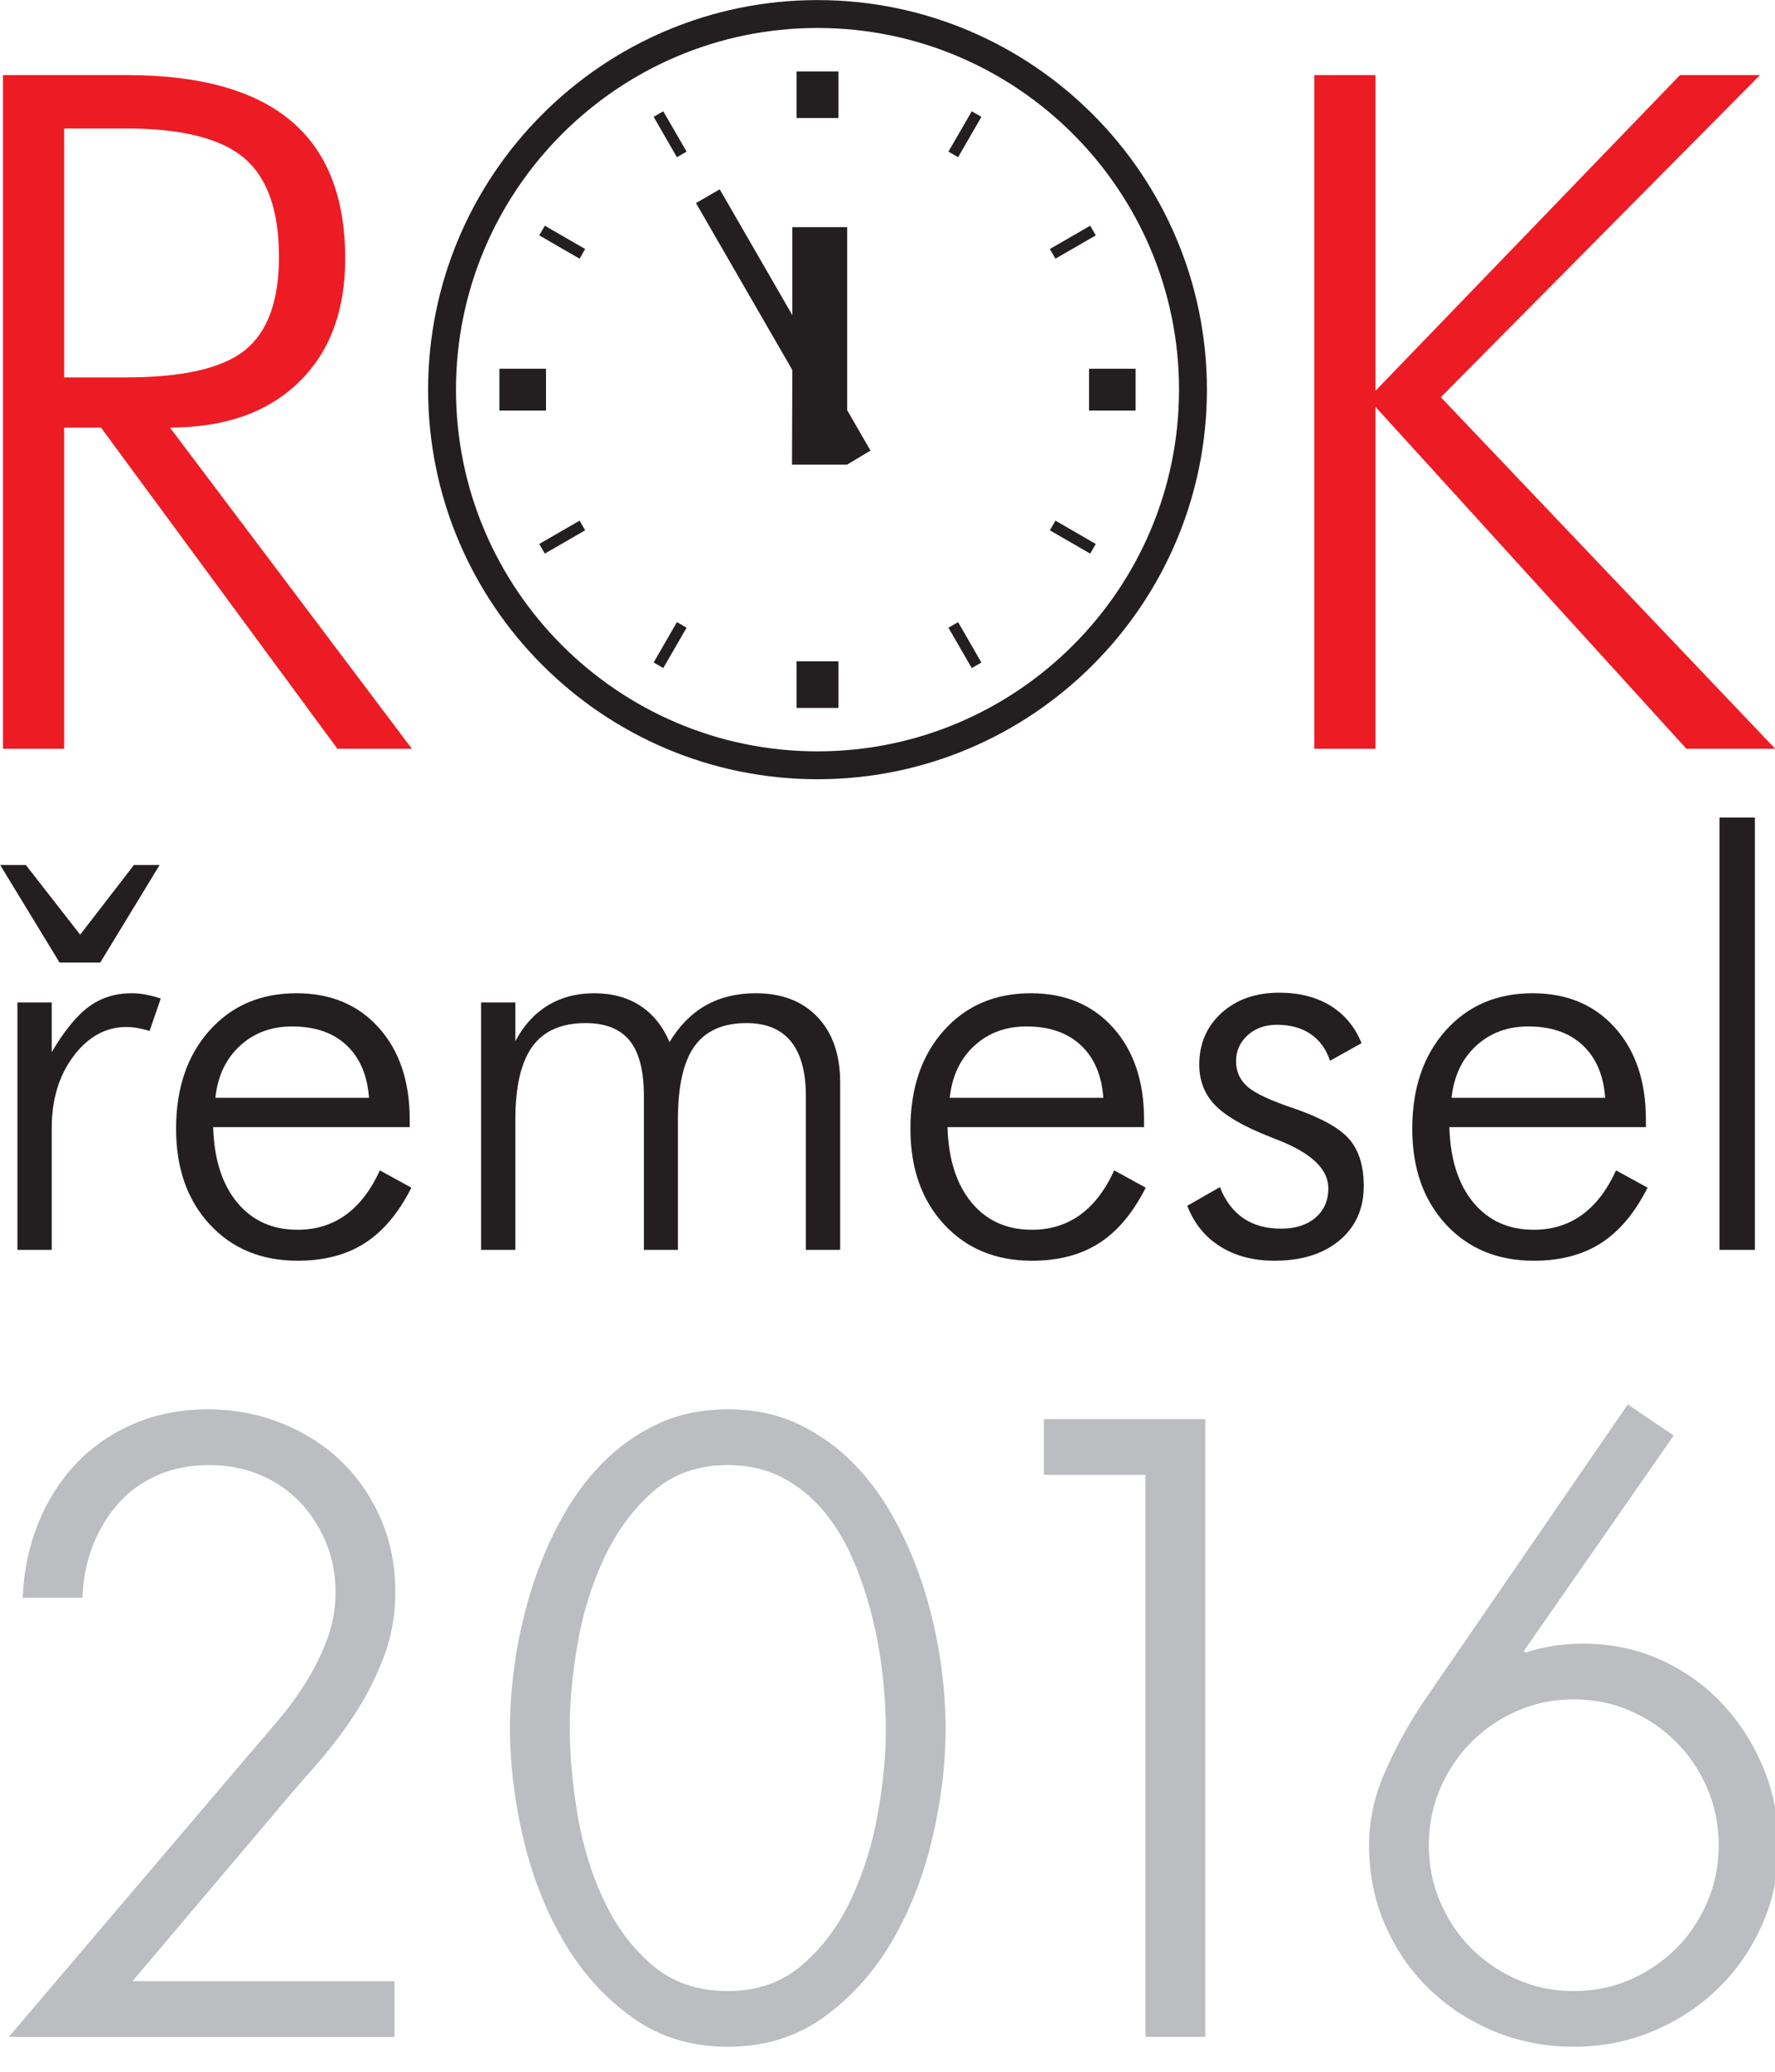 <?xml version="1.0" standalone="no"?>
<!DOCTYPE svg PUBLIC "-//W3C//DTD SVG 1.1//EN" "http://www.w3.org/Graphics/SVG/1.1/DTD/svg11.dtd">
<svg width="100%" height="100%" viewBox="0 0 120 140" version="1.1" xmlns="http://www.w3.org/2000/svg" xmlns:xlink="http://www.w3.org/1999/xlink" xml:space="preserve" style="fill-rule:evenodd;clip-rule:evenodd;stroke-linejoin:round;stroke-miterlimit:1.414;">
    <g transform="matrix(0.888,0,0,0.888,-92.667,-48.515)">
        <path d="M109.24,64.41L109.24,83.354L113.932,83.354C118.274,83.354 121.303,82.66 123.019,81.27C124.735,79.881 125.593,77.518 125.593,74.18C125.593,70.655 124.706,68.145 122.931,66.651C121.158,65.156 118.157,64.41 113.932,64.41L109.24,64.41ZM135.713,111.613L130.041,111.613L112.041,87.171L109.24,87.171L109.24,111.613L104.583,111.613L104.583,60.347L114.002,60.347C119.558,60.347 123.72,61.503 126.486,63.814C129.252,66.126 130.636,69.627 130.636,74.319C130.636,78.312 129.451,81.452 127.081,83.739C124.712,86.027 121.449,87.171 117.294,87.171L135.713,111.613Z" style="fill:rgb(237,28,36);fill-rule:nonzero;"/>
    </g>
    <g transform="matrix(0.888,0,0,0.888,-92.667,-48.515)">
        <path d="M204.417,111.613L204.417,60.347L209.074,60.347L209.074,84.369L232.256,60.347L238.349,60.347L214.047,84.86L239.504,111.613L232.746,111.613L209.074,85.595L209.074,111.613L204.417,111.613Z" style="fill:rgb(237,28,36);fill-rule:nonzero;"/>
    </g>
    <g transform="matrix(0.888,0,0,0.888,-92.667,-48.515)">
        <path d="M139.07,84.287C139.07,69.11 151.418,56.763 166.593,56.763C181.77,56.763 194.117,69.11 194.117,84.287C194.117,99.463 181.77,111.811 166.593,111.811C151.418,111.811 139.07,99.463 139.07,84.287M136.948,84.287C136.948,100.633 150.247,113.933 166.593,113.933C182.941,113.933 196.24,100.633 196.24,84.287C196.24,67.939 182.941,54.64 166.593,54.64C150.247,54.64 136.948,67.939 136.948,84.287" style="fill:rgb(35,31,32);fill-rule:nonzero;"/>
    </g>
    <g transform="matrix(0.888,0,0,0.888,-92.667,-48.515)">
        <rect x="165.001" y="60.07" width="3.184" height="3.546" style="fill:rgb(35,31,32);"/>
    </g>
    <g transform="matrix(0.888,0,0,0.888,-92.667,-48.515)">
        <path d="M154.117,63.526L155.891,66.597L156.627,66.172L154.851,63.102L154.117,63.526Z" style="fill:rgb(35,31,32);fill-rule:nonzero;"/>
    </g>
    <g transform="matrix(0.888,0,0,0.888,-92.667,-48.515)">
        <path d="M145.409,72.546L148.479,74.32L148.904,73.584L145.833,71.811L145.409,72.546Z" style="fill:rgb(35,31,32);fill-rule:nonzero;"/>
    </g>
    <g transform="matrix(0.888,0,0,0.888,-92.667,-48.515)">
        <rect x="142.376" y="82.695" width="3.547" height="3.184" style="fill:rgb(35,31,32);"/>
    </g>
    <g transform="matrix(0.888,0,0,0.888,-92.667,-48.515)">
        <path d="M145.409,96.028L145.833,96.763L148.904,94.989L148.479,94.254L145.409,96.028Z" style="fill:rgb(35,31,32);fill-rule:nonzero;"/>
    </g>
    <g transform="matrix(0.888,0,0,0.888,-92.667,-48.515)">
        <path d="M154.117,105.049L154.851,105.473L156.627,102.401L155.891,101.978L154.117,105.049Z" style="fill:rgb(35,31,32);fill-rule:nonzero;"/>
    </g>
    <g transform="matrix(0.888,0,0,0.888,-92.667,-48.515)">
        <rect x="165.001" y="104.959" width="3.184" height="3.547" style="fill:rgb(35,31,32);"/>
    </g>
    <g transform="matrix(0.888,0,0,0.888,-92.667,-48.515)">
        <path d="M176.561,102.401L178.337,105.473L179.071,105.049L177.297,101.978L176.561,102.401Z" style="fill:rgb(35,31,32);fill-rule:nonzero;"/>
    </g>
    <g transform="matrix(0.888,0,0,0.888,-92.667,-48.515)">
        <path d="M184.283,94.99L187.355,96.764L187.779,96.029L184.708,94.255L184.283,94.99Z" style="fill:rgb(35,31,32);fill-rule:nonzero;"/>
    </g>
    <g transform="matrix(0.888,0,0,0.888,-92.667,-48.515)">
        <rect x="187.265" y="82.695" width="3.546" height="3.184" style="fill:rgb(35,31,32);"/>
    </g>
    <g transform="matrix(0.888,0,0,0.888,-92.667,-48.515)">
        <path d="M184.283,73.584L184.708,74.319L187.779,72.546L187.355,71.811L184.283,73.584Z" style="fill:rgb(35,31,32);fill-rule:nonzero;"/>
    </g>
    <g transform="matrix(0.888,0,0,0.888,-92.667,-48.515)">
        <path d="M176.562,66.173L177.297,66.598L179.071,63.527L178.337,63.103L176.562,66.173Z" style="fill:rgb(35,31,32);fill-rule:nonzero;"/>
    </g>
    <g transform="matrix(0.888,0,0,0.888,-92.667,-48.515)">
        <path d="M108.292,134.698C109.254,133.07 110.199,131.916 111.126,131.237C112.052,130.559 113.132,130.218 114.363,130.218C114.73,130.218 115.102,130.254 115.478,130.325C115.852,130.397 116.223,130.494 116.592,130.622L115.743,133.084C115.46,133 115.166,132.93 114.862,132.873C114.557,132.816 114.264,132.787 113.981,132.787C112.41,132.787 111.069,133.523 109.959,134.995C108.847,136.466 108.292,138.299 108.292,140.492L108.292,149.747L105.681,149.747L105.681,130.92L108.292,130.92L108.292,134.698Z" style="fill:rgb(35,31,32);fill-rule:nonzero;"/>
    </g>
    <g transform="matrix(0.888,0,0,0.888,-92.667,-48.515)">
        <path d="M132.448,138.178C132.321,136.453 131.747,135.115 130.728,134.167C129.71,133.219 128.33,132.745 126.59,132.745C125.005,132.745 123.678,133.24 122.61,134.23C121.541,135.221 120.922,136.537 120.753,138.178L132.448,138.178ZM135.547,140.407L120.583,140.407C120.653,142.84 121.262,144.751 122.408,146.138C123.554,147.525 125.089,148.218 127.014,148.218C128.401,148.218 129.618,147.843 130.665,147.094C131.712,146.343 132.582,145.211 133.275,143.698L135.674,145.014C134.712,146.923 133.534,148.329 132.14,149.226C130.746,150.124 129.038,150.574 127.014,150.574C124.255,150.574 122.022,149.651 120.317,147.804C118.612,145.958 117.76,143.534 117.76,140.534C117.76,137.45 118.605,134.959 120.296,133.063C121.987,131.167 124.198,130.218 126.929,130.218C129.532,130.218 131.62,131.092 133.191,132.84C134.761,134.589 135.547,136.919 135.547,139.834L135.547,140.407Z" style="fill:rgb(35,31,32);fill-rule:nonzero;"/>
    </g>
    <g transform="matrix(0.888,0,0,0.888,-92.667,-48.515)">
        <path d="M143.591,149.746L140.98,149.746L140.98,130.919L143.591,130.919L143.591,133.869C144.214,132.68 145.034,131.775 146.053,131.152C147.073,130.53 148.247,130.218 149.577,130.218C150.95,130.218 152.12,130.534 153.09,131.164C154.059,131.793 154.805,132.716 155.329,133.933C156.079,132.688 156.998,131.757 158.089,131.141C159.178,130.527 160.445,130.218 161.888,130.218C163.883,130.218 165.453,130.823 166.6,132.033C167.746,133.244 168.319,134.903 168.319,137.01L168.319,149.746L165.708,149.746L165.708,138.05C165.708,136.211 165.33,134.825 164.573,133.89C163.816,132.956 162.687,132.49 161.187,132.49C159.39,132.49 158.071,133.077 157.228,134.251C156.387,135.426 155.966,137.287 155.966,139.834L155.966,149.746L153.376,149.746L153.376,138.05C153.376,136.126 153.016,134.718 152.294,133.827C151.572,132.935 150.454,132.49 148.94,132.49C147.1,132.49 145.749,133.083 144.886,134.272C144.023,135.462 143.591,137.316 143.591,139.834L143.591,149.746Z" style="fill:rgb(35,31,32);fill-rule:nonzero;"/>
    </g>
    <g transform="matrix(0.888,0,0,0.888,-92.667,-48.515)">
        <path d="M188.356,138.178C188.229,136.453 187.655,135.115 186.636,134.167C185.618,133.219 184.238,132.745 182.498,132.745C180.913,132.745 179.586,133.24 178.518,134.23C177.449,135.221 176.83,136.537 176.661,138.178L188.356,138.178ZM191.455,140.407L176.491,140.407C176.561,142.84 177.17,144.751 178.316,146.138C179.462,147.525 180.997,148.218 182.922,148.218C184.309,148.218 185.526,147.843 186.573,147.094C187.62,146.343 188.49,145.211 189.183,143.698L191.582,145.014C190.62,146.923 189.442,148.329 188.048,149.226C186.654,150.124 184.946,150.574 182.922,150.574C180.163,150.574 177.93,149.651 176.225,147.804C174.52,145.958 173.668,143.534 173.668,140.534C173.668,137.45 174.513,134.959 176.204,133.063C177.895,131.167 180.106,130.218 182.837,130.218C185.44,130.218 187.528,131.092 189.099,132.84C190.669,134.589 191.455,136.919 191.455,139.834L191.455,140.407Z" style="fill:rgb(35,31,32);fill-rule:nonzero;"/>
    </g>
    <g transform="matrix(0.888,0,0,0.888,-92.667,-48.515)">
        <path d="M194.745,146.392L197.229,144.97C197.639,146.017 198.233,146.806 199.012,147.338C199.79,147.868 200.745,148.133 201.877,148.133C202.981,148.133 203.858,147.853 204.509,147.294C205.16,146.735 205.485,145.989 205.485,145.055C205.485,143.612 204.205,142.387 201.644,141.383C201.375,141.284 201.162,141.199 201.007,141.129C199.025,140.351 197.639,139.547 196.847,138.719C196.054,137.891 195.658,136.869 195.658,135.652C195.658,134.053 196.224,132.74 197.356,131.715C198.488,130.689 199.953,130.176 201.75,130.176C203.278,130.176 204.58,130.509 205.656,131.174C206.731,131.84 207.516,132.787 208.012,134.017L205.613,135.356C205.316,134.464 204.82,133.785 204.127,133.317C203.434,132.851 202.585,132.617 201.58,132.617C200.675,132.617 199.928,132.883 199.341,133.413C198.753,133.944 198.46,134.605 198.46,135.397C198.46,136.175 198.75,136.82 199.33,137.329C199.91,137.839 201.113,138.398 202.938,139.006C205.004,139.727 206.394,140.513 207.109,141.362C207.823,142.211 208.181,143.386 208.181,144.886C208.181,146.612 207.566,147.991 206.335,149.024C205.103,150.058 203.448,150.573 201.368,150.573C199.769,150.573 198.393,150.209 197.24,149.481C196.086,148.752 195.255,147.723 194.745,146.392" style="fill:rgb(35,31,32);fill-rule:nonzero;"/>
    </g>
    <g transform="matrix(0.888,0,0,0.888,-92.667,-48.515)">
        <path d="M226.562,138.178C226.435,136.453 225.861,135.115 224.842,134.167C223.824,133.219 222.444,132.745 220.704,132.745C219.119,132.745 217.792,133.24 216.724,134.23C215.655,135.221 215.036,136.537 214.867,138.178L226.562,138.178ZM229.661,140.407L214.697,140.407C214.767,142.84 215.376,144.751 216.522,146.138C217.668,147.525 219.203,148.218 221.128,148.218C222.515,148.218 223.732,147.843 224.779,147.094C225.826,146.343 226.696,145.211 227.389,143.698L229.788,145.014C228.826,146.923 227.648,148.329 226.254,149.226C224.86,150.124 223.152,150.574 221.128,150.574C218.369,150.574 216.136,149.651 214.431,147.804C212.726,145.958 211.874,143.534 211.874,140.534C211.874,137.45 212.719,134.959 214.41,133.063C216.101,131.167 218.312,130.218 221.043,130.218C223.646,130.218 225.734,131.092 227.305,132.84C228.875,134.589 229.661,136.919 229.661,139.834L229.661,140.407Z" style="fill:rgb(35,31,32);fill-rule:nonzero;"/>
    </g>
    <g transform="matrix(0.888,0,0,0.888,-92.667,-48.515)">
        <rect x="235.265" y="116.847" width="2.695" height="32.9" style="fill:rgb(35,31,32);"/>
    </g>
    <g transform="matrix(0.888,0,0,0.888,-92.667,-48.515)">
        <path d="M116.508,120.456L111.987,127.884L108.889,127.884L104.367,120.456L106.32,120.456L110.459,125.761L114.555,120.456L116.508,120.456Z" style="fill:rgb(35,31,32);fill-rule:nonzero;"/>
    </g>
    <g transform="matrix(0.888,0,0,0.888,-92.667,-48.515)">
        <path d="M168.838,89.994L170.627,88.924L168.853,85.85L168.853,71.921L164.676,71.92L164.676,78.616L159.149,69.042L157.341,70.086L164.676,82.792L164.653,89.994L168.838,89.994Z" style="fill:rgb(35,31,32);fill-rule:nonzero;"/>
    </g>
    <g transform="matrix(0.888,0,0,0.888,-92.667,-48.515)">
        <path d="M134.389,205.403L134.389,209.643L105.022,209.643L123.166,188.319C123.955,187.405 124.745,186.48 125.535,185.545C126.324,184.609 127.041,183.623 127.687,182.583C128.33,181.544 128.86,180.463 129.276,179.341C129.691,178.218 129.9,177.034 129.9,175.787C129.9,174.415 129.649,173.137 129.149,171.952C128.648,170.768 127.971,169.739 127.116,168.866C126.26,167.993 125.249,167.318 124.082,166.84C122.915,166.362 121.642,166.123 120.267,166.123C118.807,166.123 117.493,166.383 116.326,166.902C115.158,167.422 114.167,168.139 113.355,169.053C112.541,169.968 111.894,171.039 111.415,172.264C110.936,173.491 110.675,174.811 110.634,176.223L106.082,176.223C106.165,174.187 106.56,172.295 107.267,170.549C107.973,168.804 108.94,167.287 110.166,165.998C111.392,164.71 112.857,163.702 114.562,162.974C116.266,162.247 118.136,161.883 120.173,161.883C122.127,161.883 123.977,162.226 125.722,162.912C127.468,163.598 128.985,164.554 130.274,165.78C131.562,167.006 132.581,168.472 133.329,170.176C134.077,171.88 134.451,173.751 134.451,175.787C134.451,177.533 134.16,179.175 133.579,180.713C132.996,182.251 132.258,183.705 131.365,185.077C130.471,186.449 129.463,187.769 128.341,189.036C127.219,190.305 126.137,191.561 125.099,192.808L114.437,205.403L134.389,205.403Z" style="fill:rgb(187,189,192);fill-rule:nonzero;"/>
    </g>
    <g transform="matrix(0.888,0,0,0.888,-92.667,-48.515)">
        <path d="M159.764,206.151C162.009,206.151 163.9,205.487 165.438,204.156C166.975,202.826 168.213,201.163 169.147,199.168C170.083,197.173 170.758,195.022 171.174,192.715C171.589,190.408 171.797,188.257 171.797,186.261C171.797,184.974 171.714,183.58 171.548,182.084C171.382,180.588 171.112,179.091 170.737,177.595C170.363,176.098 169.874,174.655 169.272,173.262C168.669,171.87 167.921,170.643 167.028,169.583C166.133,168.523 165.084,167.681 163.879,167.058C162.673,166.434 161.301,166.123 159.764,166.123C157.477,166.123 155.565,166.808 154.028,168.18C152.49,169.552 151.253,171.246 150.318,173.262C149.383,175.278 148.717,177.439 148.323,179.746C147.927,182.053 147.731,184.163 147.731,186.074C147.731,188.153 147.927,190.367 148.323,192.715C148.717,195.063 149.383,197.235 150.318,199.23C151.253,201.225 152.49,202.878 154.028,204.187C155.565,205.496 157.477,206.151 159.764,206.151M159.764,161.883C161.759,161.883 163.546,162.257 165.126,163.005C166.705,163.753 168.108,164.751 169.334,165.998C170.56,167.245 171.62,168.7 172.515,170.362C173.408,172.025 174.136,173.751 174.697,175.537C175.258,177.325 175.673,179.133 175.944,180.962C176.213,182.791 176.349,184.516 176.349,186.137C176.349,188.88 176.006,191.697 175.32,194.585C174.634,197.475 173.606,200.083 172.234,202.41C170.862,204.738 169.137,206.65 167.059,208.146C164.98,209.643 162.548,210.391 159.764,210.391C156.979,210.391 154.547,209.643 152.469,208.146C150.39,206.65 148.666,204.738 147.294,202.41C145.922,200.083 144.894,197.475 144.208,194.585C143.522,191.697 143.179,188.88 143.179,186.137C143.179,184.516 143.313,182.791 143.584,180.962C143.854,179.133 144.27,177.325 144.831,175.537C145.392,173.751 146.119,172.025 147.014,170.362C147.907,168.7 148.967,167.245 150.193,165.998C151.419,164.751 152.822,163.753 154.402,163.005C155.981,162.257 157.769,161.883 159.764,161.883" style="fill:rgb(187,189,192);fill-rule:nonzero;"/>
    </g>
    <g transform="matrix(0.888,0,0,0.888,-92.667,-48.515)">
        <path d="M183.83,166.87L183.83,162.63L196.113,162.63L196.113,209.642L191.562,209.642L191.562,166.87L183.83,166.87Z" style="fill:rgb(187,189,192);fill-rule:nonzero;"/>
    </g>
    <g transform="matrix(0.888,0,0,0.888,-92.667,-48.515)">
        <path d="M235.206,195.052C235.206,193.515 234.915,192.07 234.334,190.719C233.751,189.369 232.961,188.194 231.965,187.196C230.966,186.198 229.802,185.409 228.472,184.827C227.141,184.245 225.707,183.954 224.17,183.954C222.632,183.954 221.198,184.245 219.868,184.827C218.537,185.409 217.374,186.198 216.377,187.196C215.379,188.194 214.59,189.369 214.007,190.719C213.425,192.07 213.134,193.515 213.134,195.052C213.134,196.59 213.425,198.035 214.007,199.385C214.59,200.737 215.379,201.91 216.377,202.908C217.374,203.906 218.537,204.696 219.868,205.277C221.198,205.86 222.632,206.15 224.17,206.15C225.707,206.15 227.141,205.86 228.472,205.277C229.802,204.696 230.966,203.906 231.965,202.908C232.961,201.91 233.751,200.737 234.334,199.385C234.915,198.035 235.206,196.59 235.206,195.052M231.777,163.877L220.367,180.275L220.491,180.4C221.822,179.943 223.297,179.714 224.918,179.714C226.996,179.714 228.941,180.119 230.748,180.93C232.556,181.74 234.126,182.853 235.455,184.265C236.785,185.679 237.835,187.311 238.604,189.16C239.373,191.01 239.757,192.974 239.757,195.052C239.757,197.214 239.341,199.229 238.511,201.1C237.679,202.97 236.556,204.592 235.144,205.963C233.73,207.335 232.078,208.416 230.187,209.205C228.295,209.994 226.29,210.39 224.17,210.39C222.008,210.39 219.983,209.994 218.091,209.205C216.199,208.416 214.547,207.335 213.134,205.963C211.722,204.592 210.609,202.97 209.799,201.1C208.989,199.229 208.584,197.214 208.584,195.052C208.584,193.223 208.967,191.415 209.736,189.628C210.505,187.841 211.429,186.115 212.511,184.452L228.285,161.508L231.777,163.877Z" style="fill:rgb(187,189,192);fill-rule:nonzero;"/>
    </g>
</svg>
